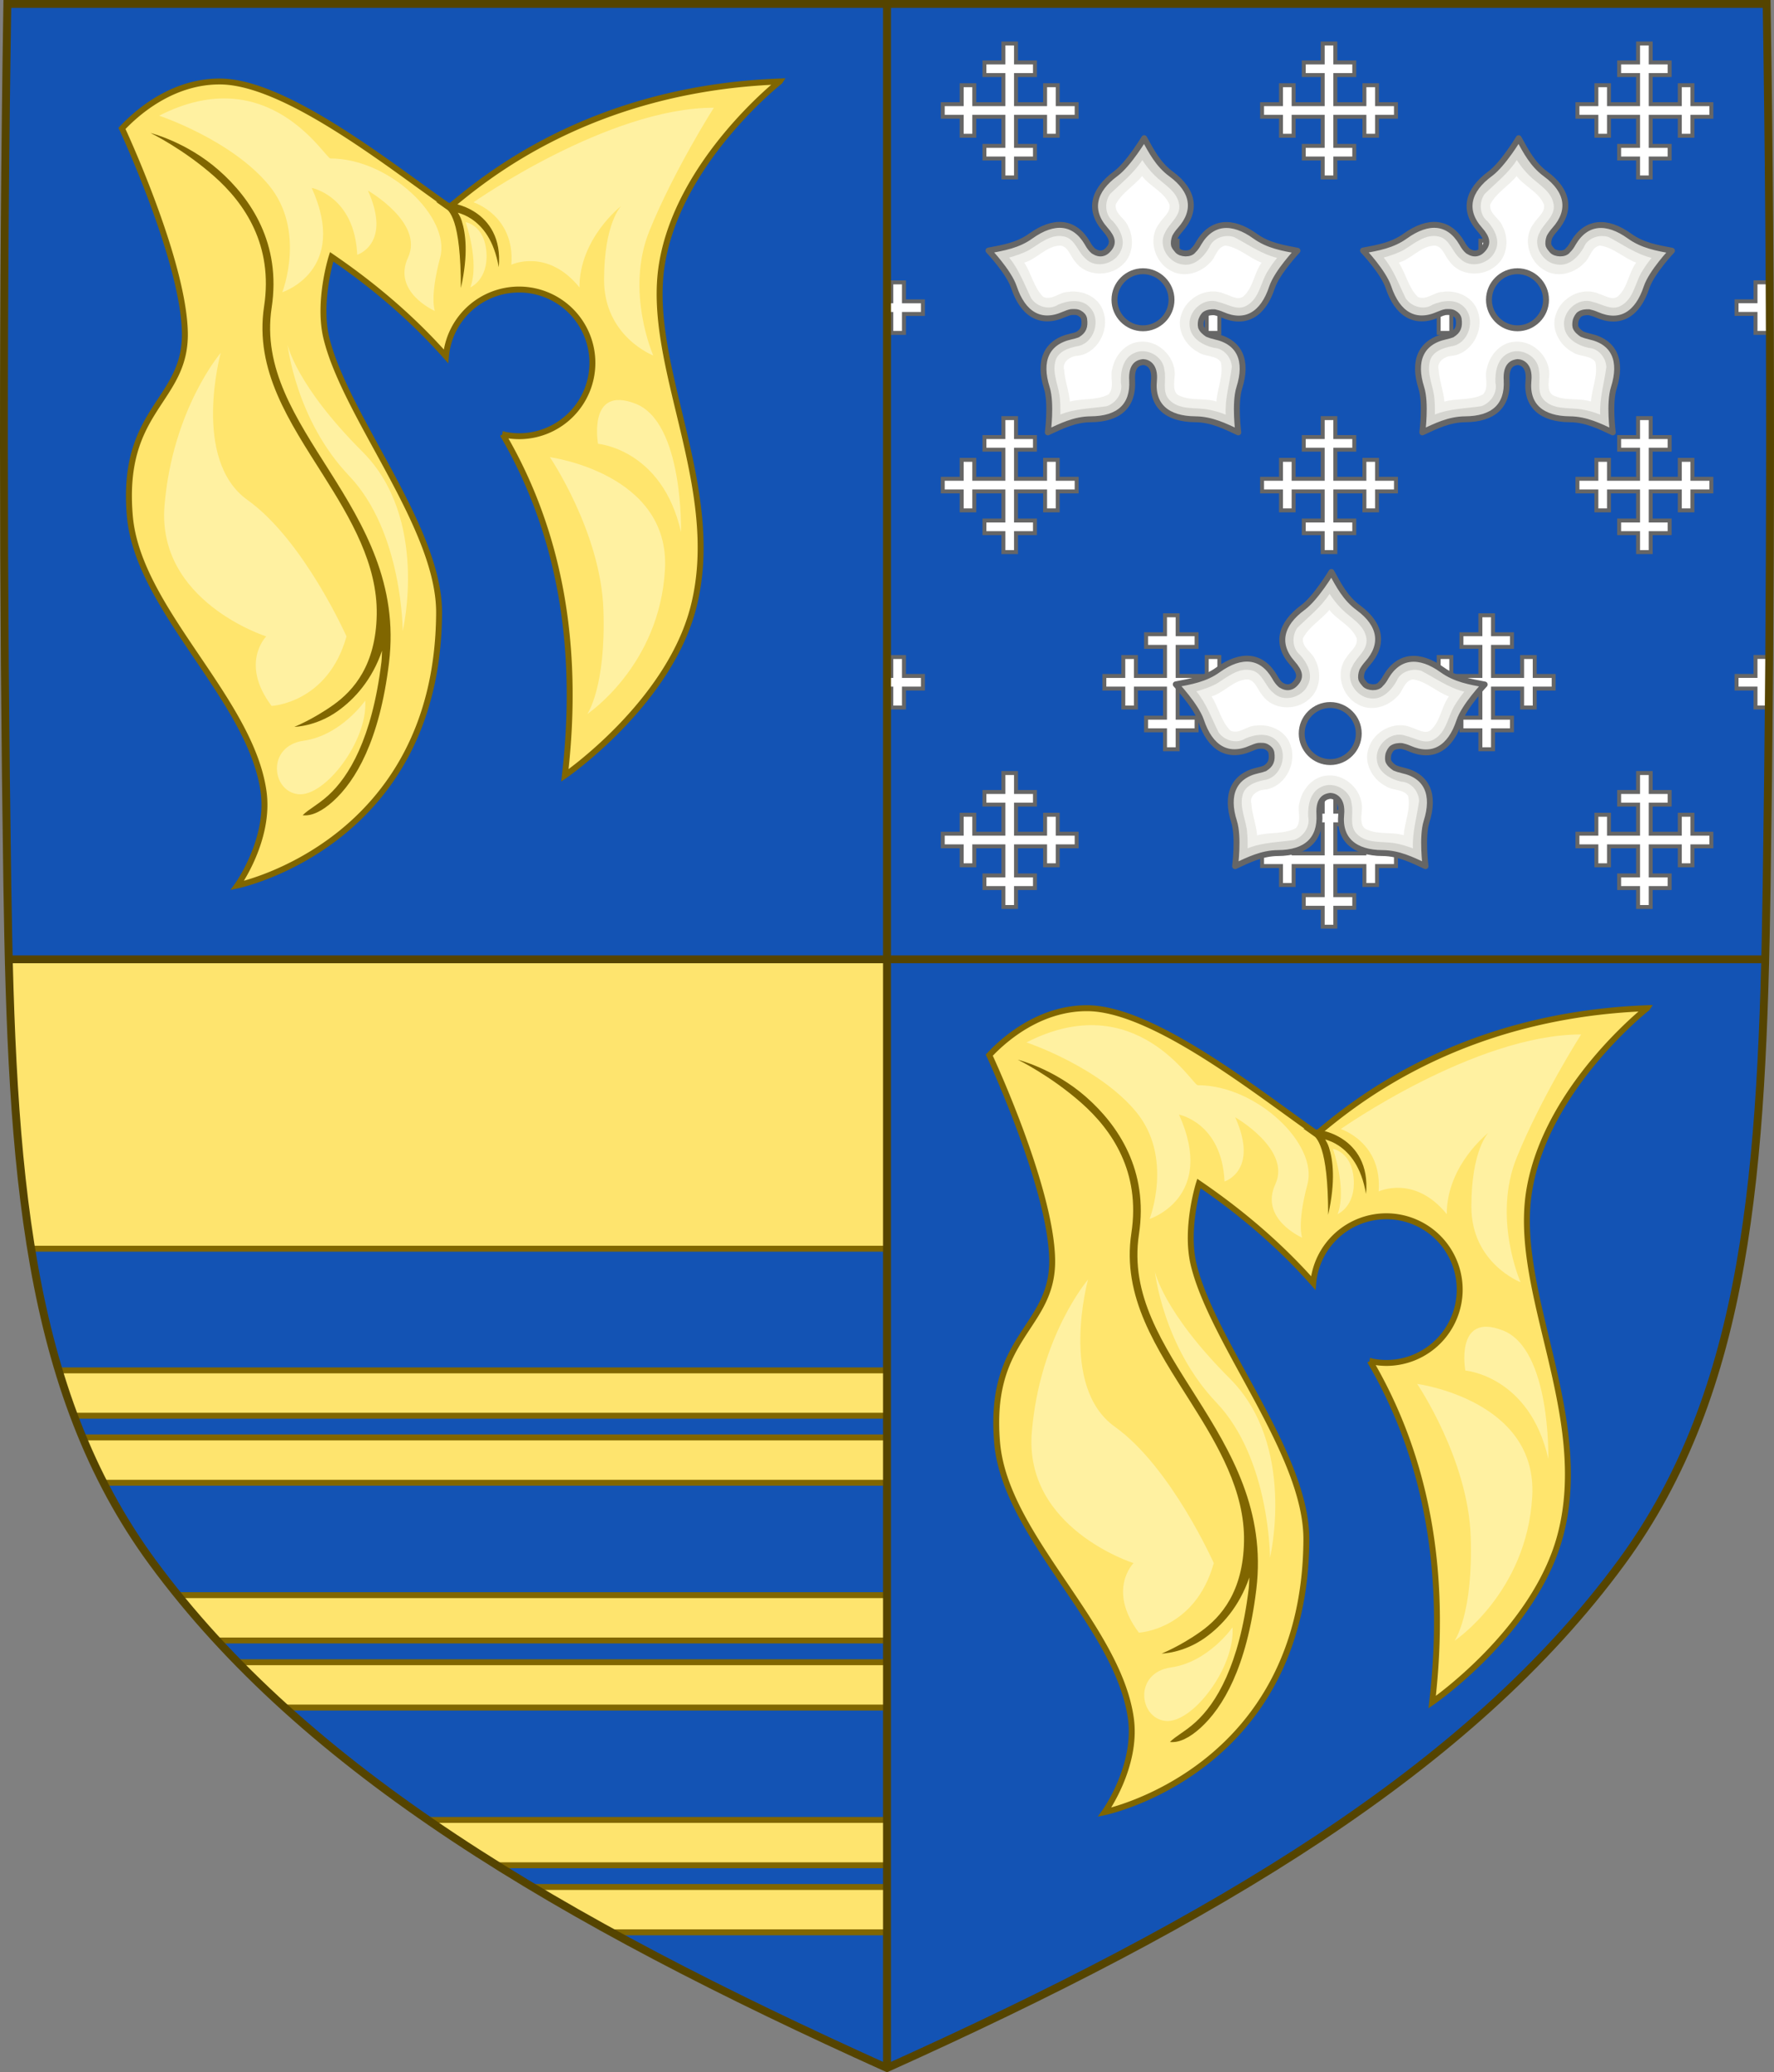 <svg height="525.5" width="450" xmlns="http://www.w3.org/2000/svg" xmlns:xlink="http://www.w3.org/1999/xlink"><rect width="100%" height="100%" fill="#808080" stroke="none"/><path d="m1.826 1.016v242.281h.758c1.557 63.038 6.735 112.871 36.094 152.854 38.745 52.765 103.292 90.841 186.322 128.252 83.03-37.41 147.605-75.223 186.35-127.988 29.413-40.057 35.119-89.913 36.666-153.117h.088v-242.281h-223.139z" fill="#1353b4"/><g id="a" fill="#f4f4f4" stroke-width="1.173" transform="matrix(1.28 0 0 1.279 -197.6 -656.1)"><path d="m308.908 529.135s-20.09 15.781-23.372 36.312c-3.211 20.089 12.393 44.337 6.231 68.041-4.974 19.135-25.449 33.235-25.449 33.235 3.057-26.379-1.294-48.797-12.335-67.641a14.542 14.542 0 0 0 3.25.385 14.542 14.542 0 0 0 14.541-14.543 14.542 14.542 0 0 0 -14.541-14.541 14.542 14.542 0 0 0 -14.48 13.239c-6.374-7.206-13.944-13.776-22.657-19.731 0 0-2.795 8.865-1.04 16.099 3.793 15.637 22.437 37.56 22.335 54.535-.276 45.816-39.989 54.011-39.989 54.011s6.569-9.106 5.193-18.697c-2.641-18.409-24.883-36.002-26.488-54.53-1.85-21.358 11.144-22.726 10.905-36.357-.251-14.345-12.464-40.511-12.464-40.511 3.915-4.161 10.796-9.351 19.449-9.308 13.225.067 34.352 17.196 45.471 24.888 6.57-5.429 27.683-23.498 65.441-24.888z" fill="#ffe56d" stroke="#806600" stroke-width="1.173"/><path d="m221.306 653.959c3.334-2.371 6.804-6.195 8.781-11.969-.051.753-.031 1.477-.125 2.25-1.86 15.256-6.476 22.743-10.531 26.438-2.028 1.847-3.938 2.768-5.078 3.938 1.789.209 3.887-.816 6.078-2.812 4.382-3.993 9.142-11.881 11.031-27.375 1.907-15.634-4.992-27.299-11.75-38s-13.326-20.416-11.5-32.469c1.917-12.653-4.07-21.584-10.469-27.219s-13.531-7.391-13.531-7.391 6.368 3.088 12.531 8.516 11.802 13.747 9.969 25.844c-1.924 12.697 5.008 22.857 11.75 33.531 5.45 8.628 10.741 17.639 10.571 27.59-.17 9.951-4.515 15.003-8.602 17.91s-7.719 4.344-7.719 4.344 4.244-.032 8.594-3.125zm24.562-97.219c-.243-.758-.494-1.12-.75-1.594.773.243 1.679.568 2.656 1.219 2.225 1.483 4.507 4.207 5.438 9.594.556-5.864-2.037-9.14-4.594-10.844s-5.094-1.906-5.094-1.906l-2.75-.219 2.25 1.594s.127.049.406.438c.279.389.646 1.051 1 2.156.707 2.21 1.273 6.136 1.281 12.906 1.508-6.73.949-10.866.156-13.344z" fill="#806600"/><path d="m461.21 679.457s14.319 4.773 21.744 13.789 2.652 21.213 2.652 21.213 13.258-4.243 5.834-20.683c0 0 8.485 1.591 9.016 13.258 0 0 6.894-2.121 2.121-12.728 0 0 11.137 6.364 7.955 13.258s5.303 10.607 5.303 10.607-1.061-2.652 1.061-10.607-10.076-19.622-21.744-19.622c-1.061 0-12.198-19.622-33.941-8.485zm60.727 21.108s2.812 7.875.938 12.938c0 0 3.562-1.5 3.188-6.938s-4.125-6-4.125-6zm9.062 8.438c.75-9.75-7.5-12.375-7.5-12.375s26.625-18.75 47.625-18.75c0 0-7.875 12.375-12.75 24.375s.75 24.75.75 24.75-9.75-3.75-9.75-15 3.375-14.625 3.375-14.625-8.25 6.375-8.25 16.125c-6.375-7.875-13.5-4.5-13.5-4.5zm-44.334 15.886s1.591 14.849 12.198 25.986c10.607 11.137 10.607 30.759 10.607 30.759s5.303-22.274-7.955-35.532-14.849-21.213-14.849-21.213zm15.38 70.534s-4.773 6.894-12.198 7.955-6.364 10.076-1.061 10.607 13.789-10.607 13.258-18.562zm-18.562 1.061s11.137-.53 14.849-13.789c0 0-8.485-19.092-19.622-27.047-11.137-7.955-5.303-29.168-5.303-29.168s-9.546 11.137-11.137 30.229c-1.591 19.092 20.153 25.986 20.153 25.986s-5.303 5.303 1.061 13.789zm55.154-49.321s10.076 14.849 10.607 30.229-3.182 20.683-3.182 20.683 14.319-9.546 15.38-28.638c1.061-19.092-22.804-22.274-22.804-22.274zm9.546-2.652s12.728 1.061 16.44 17.501c0 0 .53-21.744-9.016-25.456s-7.425 7.955-7.425 7.955z" fill="#fff1a1" transform="translate(-275.288 -143.541)"/></g><path d="m2.24 243.297c.667 26.678 2.049 51.083 5.666 73.348h217.094v-73.348z" fill="#fee46e" stroke="#806600" stroke-width="1.5"/><use height="100%" transform="translate(220 235)" width="100%" xlink:href="#a"/><path d="m14.893 347.5c1.181 3.908 2.478 7.739 3.889 11.5h206.219v-11.5zm6.057 17c1.626 3.914 3.396 7.747 5.318 11.5h198.732v-11.5zm24.195 40c3.168 3.912 6.477 7.745 9.938 11.5h169.918v-11.5zm15.17 17c3.824 3.909 7.798 7.745 11.941 11.5h152.744v-11.5zm48.225 40c5.653 3.9 11.5 7.729 17.531 11.5h98.93v-11.5zm26.529 17c6.499 3.888 13.2 7.717 20.094 11.5h69.838v-11.5z" fill="#fee46e" stroke="#806600" stroke-width="1.5"/><path d="m759.915-53.223v8.27h-8.269v5.511h8.269v12.7h-12.7v-8.268h-5.51v8.268h-8.269v5.511h8.269v8.27h5.51v-8.27h12.7v12.7h-8.269v5.513h8.269v8.268h5.512v-8.268h8.267v-5.513h-8.267v-12.7h12.698v8.27h5.512v-8.27h8.269v-5.511h-8.269v-8.268h-5.512v8.268h-12.698v-12.7h8.267v-5.511h-8.267v-8.27z" fill="#fff" stroke="#666" stroke-width="1.72" transform="matrix(.581 0 0 .581 -186.989 41.949)"/><path d="m759.915-53.223v8.27h-8.269v5.511h8.269v12.7h-12.7v-8.268h-5.51v8.268h-8.269v5.511h8.269v8.27h5.51v-8.27h12.7v12.7h-8.269v5.513h8.269v8.268h5.512v-8.268h8.267v-5.513h-8.267v-12.7h12.698v8.27h5.512v-8.27h8.269v-5.511h-8.269v-8.268h-5.512v8.268h-12.698v-12.7h8.267v-5.511h-8.267v-8.27z" fill="#fff" stroke="#666" stroke-width="1.72" transform="matrix(.581 0 0 .581 -186.989 226.949)"/><path d="m759.915-53.223v8.27h-8.269v5.511h8.269v12.7h-12.7v-8.268h-5.51v8.268h-8.269v5.511h8.269v8.27h5.51v-8.27h12.7v12.7h-8.269v5.513h8.269v8.268h5.512v-8.268h8.267v-5.513h-8.267v-12.7h12.698v8.27h5.512v-8.27h8.269v-5.511h-8.269v-8.268h-5.512v8.268h-12.698v-12.7h8.267v-5.511h-8.267v-8.27z" fill="#fff" stroke="#666" stroke-width="1.72" transform="matrix(.581 0 0 .581 -25.989 41.949)"/><path d="m759.915-53.223v8.27h-8.269v5.511h8.269v12.7h-12.7v-8.268h-5.51v8.268h-8.269v5.511h8.269v8.27h5.51v-8.27h12.7v12.7h-8.269v5.513h8.269v8.268h5.512v-8.268h8.267v-5.513h-8.267v-12.7h12.698v8.27h5.512v-8.27h8.269v-5.511h-8.269v-8.268h-5.512v8.268h-12.698v-12.7h8.267v-5.511h-8.267v-8.27z" fill="#fff" stroke="#666" stroke-width="1.72" transform="matrix(.581 0 0 .581 -25.989 226.949)"/><path d="m759.915-53.223v8.27h-8.269v5.511h8.269v12.7h-12.7v-8.268h-5.51v8.268h-8.269v5.511h8.269v8.27h5.51v-8.27h12.7v12.7h-8.269v5.513h8.269v8.268h5.512v-8.268h8.267v-5.513h-8.267v-12.7h12.698v8.27h5.512v-8.27h8.269v-5.511h-8.269v-8.268h-5.512v8.268h-12.698v-12.7h8.267v-5.511h-8.267v-8.27z" fill="#fff" stroke="#666" stroke-width="1.72" transform="matrix(.581 0 0 .581 -105.989 41.949)"/><path d="m775.569-21.232h2.556v8.27h5.512v-8.27h8.269v-5.511h-8.269v-8.268h-5.512v8.268h-2.556z" fill="#fff" stroke="#666" stroke-width="1.72" transform="matrix(.581 0 0 .581 -225.989 91.949)"/><path d="m759.915-53.223v8.27h-8.269v5.511h8.269v12.7h-12.7v-8.268h-5.51v8.268h-8.269v5.511h8.269v8.27h5.51v-8.27h12.7v12.7h-8.269v5.513h8.269v8.268h5.512v-8.268h8.267v-5.513h-8.267v-12.7h12.698v8.27h5.512v-8.27h8.269v-5.511h-8.269v-8.268h-5.512v8.268h-12.698v-12.7h8.267v-5.511h-8.267v-8.27z" fill="#fff" stroke="#666" stroke-width="1.72" transform="matrix(.581 0 0 .581 -65.989 91.949)"/><path d="m759.915-53.223v8.27h-8.269v5.511h8.269v12.7h-12.7v-8.268h-5.51v8.268h-8.269v5.511h8.269v8.27h5.51v-8.27h12.7v12.7h-8.269v5.513h8.269v8.268h5.512v-8.268h8.267v-5.513h-8.267v-12.7h12.698v8.27h5.512v-8.27h8.269v-5.511h-8.269v-8.268h-5.512v8.268h-12.698v-12.7h8.267v-5.511h-8.267v-8.27z" fill="#fff" stroke="#666" stroke-width="1.72" transform="matrix(.581 0 0 .581 -145.989 91.949)"/><path d="m759.915-53.223v8.27h-8.269v5.511h8.269v12.7h-12.7v-8.268h-5.51v8.268h-8.269v5.511h8.269v8.27h5.51v-8.27h12.7v12.7h-8.269v5.513h8.269v8.268h5.512v-8.268h8.267v-5.513h-8.267v-12.7h12.698v8.27h5.512v-8.27h8.269v-5.511h-8.269v-8.268h-5.512v8.268h-12.698v-12.7h8.267v-5.511h-8.267v-8.27z" fill="#fff" stroke="#666" stroke-width="1.72" transform="matrix(.581 0 0 .581 -186.989 136.949)"/><path d="m759.915-53.223v8.27h-8.269v5.511h8.269v12.7h-12.7v-8.268h-5.51v8.268h-8.269v5.511h8.269v8.27h5.51v-8.27h12.7v12.7h-8.269v5.513h8.269v8.268h5.512v-8.268h8.267v-5.513h-8.267v-12.7h12.698v8.27h5.512v-8.27h8.269v-5.511h-8.269v-8.268h-5.512v8.268h-12.698v-12.7h8.267v-5.511h-8.267v-8.27z" fill="#fff" stroke="#666" stroke-width="1.72" transform="matrix(.581 0 0 .581 -25.989 136.949)"/><path d="m759.915-53.223v8.27h-8.269v5.511h8.269v12.7h-12.7v-8.268h-5.51v8.268h-8.269v5.511h8.269v8.27h5.51v-8.27h12.7v12.7h-8.269v5.513h8.269v8.268h5.512v-8.268h8.267v-5.513h-8.267v-12.7h12.698v8.27h5.512v-8.27h8.269v-5.511h-8.269v-8.268h-5.512v8.268h-12.698v-12.7h8.267v-5.511h-8.267v-8.27z" fill="#fff" stroke="#666" stroke-width="1.72" transform="matrix(.581 0 0 .581 -105.989 136.949)"/><path d="m775.569-21.232h2.556v8.27h5.512v-8.27h8.269v-5.511h-8.269v-8.268h-5.512v8.268h-2.556z" fill="#fff" stroke="#666" stroke-width="1.72" transform="matrix(.581 0 0 .581 -225.989 186.949)"/><path d="m759.915-53.223v8.27h-8.269v5.511h8.269v12.7h-12.7v-8.268h-5.51v8.268h-8.269v5.511h8.269v8.27h5.51v-8.27h12.7v12.7h-8.269v5.513h8.269v8.268h5.512v-8.268h8.267v-5.513h-8.267v-12.7h12.698v8.27h5.512v-8.27h8.269v-5.511h-8.269v-8.268h-5.512v8.268h-12.698v-12.7h8.267v-5.511h-8.267v-8.27z" fill="#fff" stroke="#666" stroke-width="1.72" transform="matrix(.581 0 0 .581 -65.989 186.949)"/><path d="m759.915-53.223v8.27h-8.269v5.511h8.269v12.7h-12.7v-8.268h-5.51v8.268h-8.269v5.511h8.269v8.27h5.51v-8.27h12.7v12.7h-8.269v5.513h8.269v8.268h5.512v-8.268h8.267v-5.513h-8.267v-12.7h12.698v8.27h5.512v-8.27h8.269v-5.511h-8.269v-8.268h-5.512v8.268h-12.698v-12.7h8.267v-5.511h-8.267v-8.27z" fill="#fff" stroke="#666" stroke-width="1.72" transform="matrix(.581 0 0 .581 -145.989 186.949)"/><path d="m445.309 71.592v4.809h-4.809v3.203h4.809v4.809h3.203v-4.809h.412c-.005-1.068-.012-2.135-.018-3.203h-.395v-4.809z" fill="#fff" stroke="#666" transform="matrix(1 0 0 1 -0 0)"/><path d="m445.309 166.592v4.809h-4.809v3.203h4.809v4.809h3.203v-4.809h.207c.009-1.068.023-2.135.031-3.203h-.238v-4.809z" fill="#fff" stroke="#666" transform="matrix(1 0 0 1 -0 0)"/><path d="m759.915-53.223v8.27h-8.269v5.511h8.269v12.7h-12.7v-8.268h-5.51v8.268h-8.269v5.511h8.269v8.27h5.51v-8.27h12.7v12.7h-8.269v5.513h8.269v8.268h5.512v-8.268h8.267v-5.513h-8.267v-12.7h12.698v8.27h5.512v-8.27h8.269v-5.511h-8.269v-8.268h-5.512v8.268h-12.698v-12.7h8.267v-5.511h-8.267v-8.27z" fill="#fff" stroke="#666" stroke-width="1.72" transform="matrix(.581 0 0 .581 -105.989 231.949)"/><g id="b" fill="#f4f4f4" stroke-width="8.823" transform="matrix(.199 0 0 .199 250.152 34.423)"><path d="m342.8 127.9c-29.1-21-55.5-19.1-72 9-2.1 3.9-4.3 6.9-6.6 9-3.9 5.8-16.1 4.9-20.1.4-2.6-3-3.6-4.3-4.5-6.4-.9-3.4-.2-7.3 1.1-10.9 1.5-2.8 3.6-5.8 6.6-9.2 21.6-24.2 17.338-49.9-11.562-71.1-16.6-12.2-25.1-28.9-34.3-45.6 0 0-19.938 33.2-36.238 45.2-28.9 21.2-35.1 46.7-13.5 71.1 10.1 11.4 11.1 18.4 3.2 26.4-1.9 1.9-3.6 3-5.6 3.6-4.3 1.5-8.6 0-12.4-2.4-2.6-2.1-5.4-5.6-7.9-10.3-16.5-28.1-42.6-30-72-9-16.5 12-35.1 15-54 18.6 0 0 25.9 27.2 32.4 46.7 11.4 34.1 33.6 48 63.4 34.9 3.6-1.5 6.9-2.8 9.6-3.2 3.9-.2 7.7-.4 10.7 1.5 3 1.7 5.1 3.9 5.8 7.1 1.5 10.3-1.1 15.6-8.1 19.9 0 0-.2 0-.2.2-2.4.9-5.1 1.7-8.4 2.4-31.7 6.9-41.8 31.3-30.9 65.4 6.2 19.5 1.3 56.8 1.3 56.8 17.4-8.1 34.1-16.5 54.6-16.7 36-.2 54.6-17.1 52.9-49.5-1.3-21 9-22.7 13.9-23.4 5.8.2 15.6 4.5 13.9 23.4-3.2 32.4 16.9 49.3 52.9 49.5 20.4.2 37.3 8.6 54.6 16.7 0 0-4.9-37.3 1.3-56.8 10.9-34.3.9-58.5-30.9-65.4-3.9-.9-7.1-1.9-9.6-3-3.6-2.4-7.1-5.4-8.4-9.2v-.2c-.6-2.1-.2-6.4.4-8.4.9-2.6 3-6.6 5.1-7.7 3.2-2.1 7.5-2.6 11.8-2.4 2.8.6 6 1.5 9.9 3.2 29.8 13.1 52.1-.6 63.4-34.9 6.4-19.3 32.4-46.7 32.4-46.7-18.9-3.6-37.3-6.6-54-18.6z" fill="#d5d5d0" stroke="#666" stroke-linecap="round" stroke-linejoin="round" stroke-width="7.526"/><path d="m198.688 31.531c-10.817 16.574-26.704 29.01-40.719 42.719-7.371 10.447-6.629 26.463 3.656 34.75 8.868 9.844 16.56 24.412 10.062 37.531-6.871 16.663-31.622 23.659-44.812 10.156-10.105-8.247-13.083-24.831-27-28.188-17.11-4.1-31.475 8.885-45.069 17.065-7.989 4.312-16.748 7.205-25.493 9.685 12.727 15.372 19.458 34.486 28.219 52.125 7.326 10.563 22.997 15.303 34.062 7.938 12.596-5.417 29.642-7.991 40.125 2.875 15.749 15.521 6.114 47.127-16.219 50.125-11.324 2.261-24.8 7.139-27.469 19.812-3.872 16.343 5.194 31.932 6.05 48.15.646 6.303.532 12.648.544 18.975 18.82-7.683 39.52-7.62 59.281-10.625 11.934-4.21 20.706-17.196 17.906-29.875-.708-13.989 2.472-31.221 16.531-37.656 15.728-8.048 37.484 3.752 38.875 21.531 2.74 12.335-3.443 27.502 6.094 37.719 12.491 13.443 32.522 9.644 48.89 12.398 7.926 1.415 15.662 3.721 23.141 6.634-1.067-20.556 5.136-40.443 7.844-60.594-.551-12.151-10.108-23.816-22.625-24.469-13.704-3.086-29.12-11.475-31.062-26.781-3.26-19.291 17.378-38.519 36.406-31.719 11.673 2.463 24.203 11.654 35.969 4.75 16.856-9.28 18.032-30.832 27.906-45.406 3.345-5.413 7.07-10.555 11.031-15.5-19.979-4.925-36.705-17.146-54.688-26.531-11.834-3.873-26.968.983-31.656 13.031-6.721 11.816-18.312 23.989-33.188 22.031-18.394-1.484-32.888-23.826-23.281-40.625 5.315-12.24 20.107-20.907 18.031-35.688-2.456-17.524-19.941-25.906-31.207-37.301-5.952-5.874-11.168-12.564-15.793-19.574z" fill="#f0f0ec"/><path d="m198.812 51.438c-10.479 12.682-26.011 21.28-33.688 36.219-1.404 12.036 12.023 17.632 15.812 27.719 8.325 16.054 6.338 38.211-8.281 50.062-16.487 14.857-46.028 13.565-59.219-5.125-6.188-6.681-8.662-19.31-19.156-20.375-17.688.632-29.364 16.939-45.688 21.75 9.196 14.007 12.151 31.903 24.344 43.75 11.097 4.696 20.595-6.328 31.5-6.469 18.637-2.883 39.692 6.812 45.125 25.719 8.136 23.652-8.606 53.958-34.438 55.875-8.535.784-18.415 8.014-15.767 17.499.836 13.82 6.282 26.879 7.33 40.72 16.142-4.503 34.287-1.178 49.312-9.219 8.328-9.196 1.231-22.507 4.938-33.281 3.649-17.479 18.218-33.699 37.125-33.875 24.174-1.07 45.719 22.621 41.906 46.688-.561 7.703-2.024 19.179 7.031 22.406 14.675 6.643 31.455 2.368 46.562 7.156 1.02-16.796 9.399-33.542 5.531-50.406-6.742-9.142-20.081-6.218-28.719-12.406-16.864-8.741-28.358-29.715-21.438-48.438 6.788-21.738 33.685-35.561 55-25.938 7.514 2.11 16.637 8.836 23.969 3.219 12.589-11.195 13.524-29.727 23.25-42.969-15.911-5.942-29.167-19.481-46.188-21.812-11.287 2.23-12.346 15.865-20.062 22.281-12.351 13.123-33.48 19.05-49.75 9.656-20.741-10.729-29.437-41.071-14.5-59.969 4.496-7.748 14.923-14.162 12.969-24.25-6.556-16.074-24.956-23.11-34.812-36.188z" fill="#fff"/><path d="m199.9 245.366c-20.139 0-36.366-16.517-36.366-36.366 0-20.139 16.517-36.366 36.366-36.366s36.366 16.227 36.366 36.366c0 20.139-16.517 36.366-36.366 36.366z" fill="#1353b4" stroke="#666" stroke-width="7.526"/></g><use height="100%" transform="translate(95)" width="100%" xlink:href="#b"/><use height="100%" transform="translate(47.5 110)" width="100%" xlink:href="#b"/><g fill="none" stroke="#540" stroke-width="2"><path d="m1.982 243.257 446.037-0m-223.018 281.146-0-523.403"/><path d="m1.861 1c-1.182 74.511-1.113 149.032 0 223.54 1.072 71.787 4.653 127.807 36.817 171.61 38.745 52.765 103.292 90.843 186.322 128.254 83.03-37.41 147.577-75.488 186.322-128.254 32.164-43.803 35.745-99.823 36.817-171.61 1.113-74.508 1.182-149.029 0-223.54z"/></g></svg>